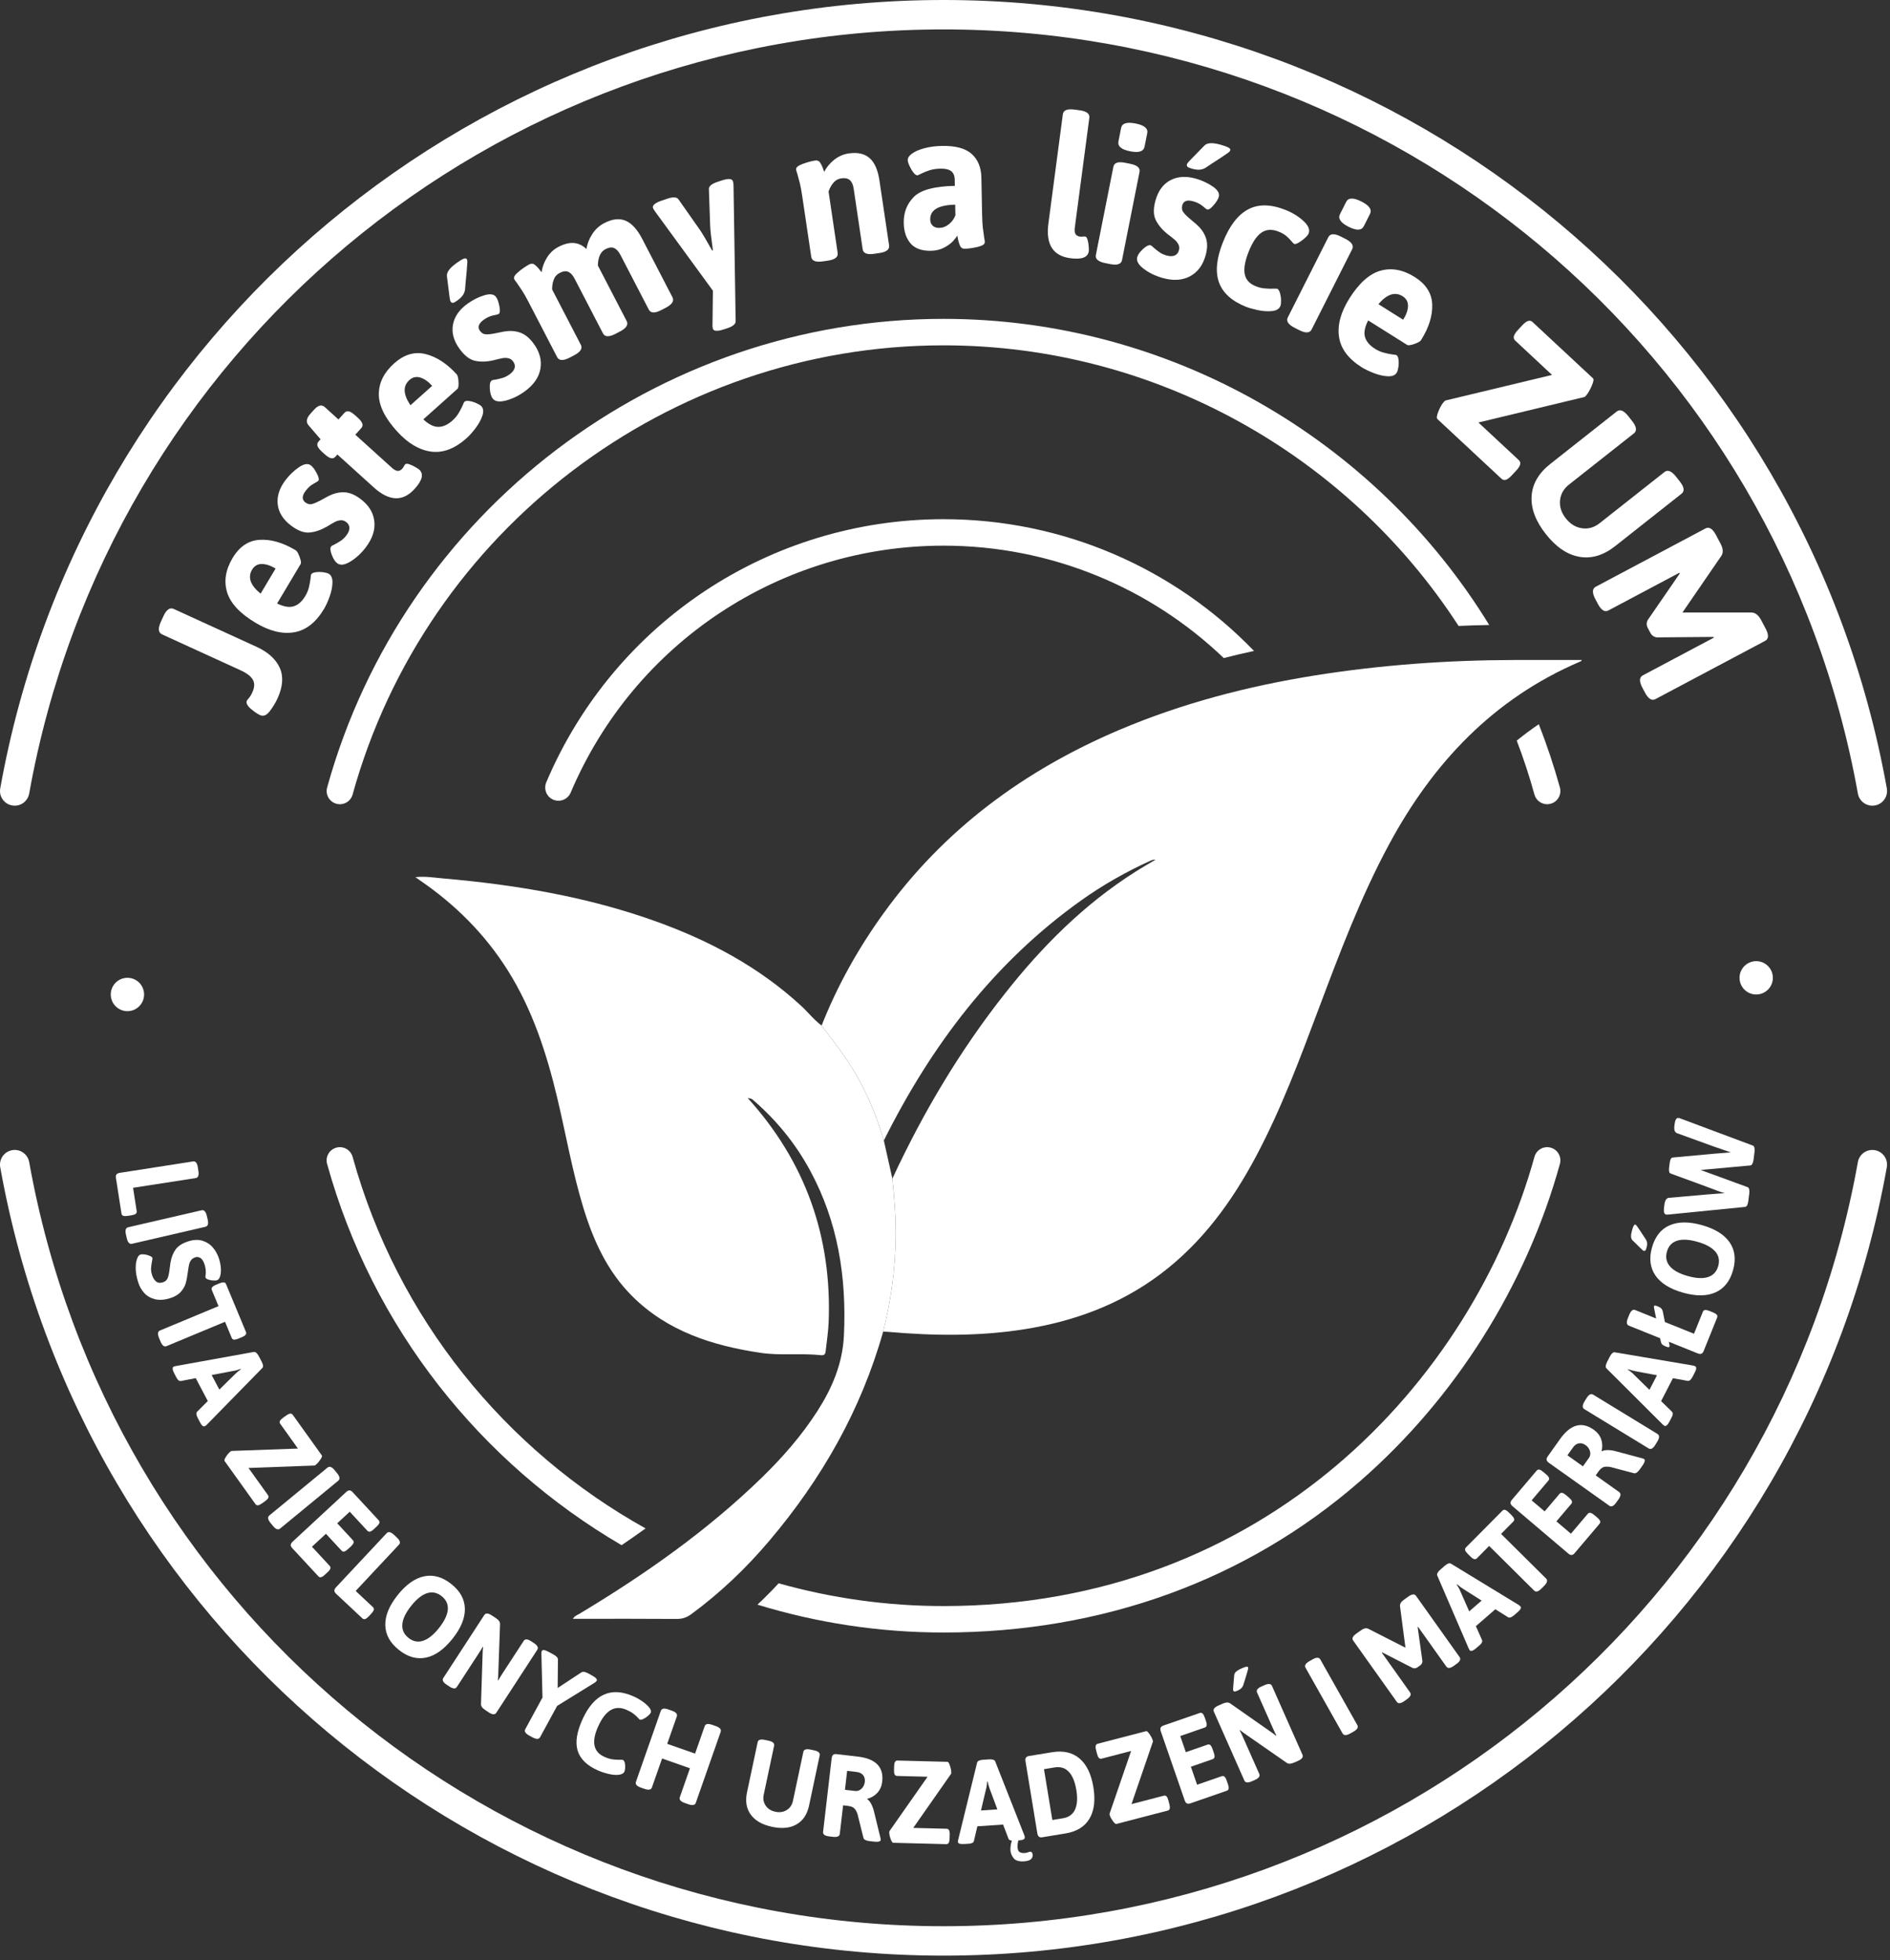 <svg xmlns="http://www.w3.org/2000/svg" xmlns:xlink="http://www.w3.org/1999/xlink" width="298px" height="309px" viewBox="0 0 298 309"><rect x="0" y="0" width="298" height="309" fill="#333333" stroke="none"/><title>Group 64</title><g id="Page-1" stroke="none" stroke-width="1" fill="none" fill-rule="evenodd"><g id="Group-64" fill="#FFFFFF"><path d="M249.383,104.039 C249.41,104.199 249.235,104.252 249.076,104.316 C235.484,110.149 225.964,120.228 219.045,133.052 C214.549,141.376 211.241,150.194 207.922,159.011 C204.953,166.91 202.014,174.828 198.038,182.29 C194.236,189.441 189.543,195.885 183.007,200.814 C176.612,205.637 169.333,208.299 161.487,209.541 C154.352,210.672 147.182,210.577 140.016,209.947 C139.765,209.92 139.507,209.928 139.245,209.92 C140.479,205.063 141.155,200.138 141.22,195.122 C141.269,191.989 141.019,188.894 140.703,185.795 C145.522,175.42 151.329,165.638 158.419,156.657 C164.297,149.191 170.946,142.534 179.012,137.427 C180.06,136.758 181.135,136.147 182.202,135.516 C181.876,135.49 181.61,135.581 181.348,135.703 C177.527,137.434 173.893,139.504 170.472,141.934 C156.695,151.751 146.84,164.795 139.355,179.787 C138.015,175.2 136.105,170.859 133.416,166.899 C132.189,165.11 130.838,163.405 129.546,161.662 C132.034,155.366 135.315,149.506 139.276,144.019 C148.841,130.732 161.517,121.424 176.472,115.063 C186.372,110.863 196.701,108.175 207.3,106.477 C217.758,104.81 228.281,104.058 238.86,104.039 C242.354,104.032 245.859,104.039 249.383,104.039" id="Fill-1"></path><path d="M141.221,195.123 C141.157,200.139 140.481,205.061 139.247,209.921 C135.768,222.252 129.575,233.109 121.334,242.842 C117.673,247.175 113.591,251.067 109.023,254.432 C108.309,254.963 107.602,255.21 106.714,255.203 C101.606,255.164 96.506,255.183 91.395,255.183 L90.332,255.183 C90.609,254.713 91.007,254.599 91.323,254.413 C101.659,248.211 111.487,241.315 120.157,232.885 C123.43,229.695 126.423,226.266 128.899,222.407 C131.226,218.773 132.859,214.919 133.064,210.502 C133.497,201.343 132.126,192.582 127.683,184.433 C125.413,180.259 122.466,176.637 118.877,173.519 C118.478,173.177 118.471,173.177 117.894,173.094 C126.981,183.126 131.188,194.937 130.653,208.463 C130.588,209.921 130.372,211.368 130.205,212.811 C130.159,213.229 130.152,213.704 129.464,213.628 C126.267,213.286 123.039,213.73 119.861,213.248 C112.323,212.109 105.24,209.876 99.658,204.301 C95.762,200.409 93.567,195.567 91.98,190.395 C90.237,184.672 89.226,178.786 87.844,172.991 C86.166,165.981 83.959,159.195 80.105,153.039 C76.486,147.263 71.769,142.569 66.161,138.742 C65.982,138.624 65.826,138.502 65.5,138.271 C67.087,138.104 68.477,138.354 69.859,138.472 C81.282,139.467 92.526,141.339 103.364,145.224 C111.84,148.266 119.663,152.42 126.339,158.576 C127.437,159.586 128.344,160.782 129.548,161.663 C130.839,163.406 132.191,165.111 133.414,166.9 C136.102,170.861 138.013,175.197 139.357,179.788 C139.813,181.79 140.257,183.791 140.701,185.796 C141.016,188.891 141.267,191.99 141.221,195.123" id="Fill-2"></path><path d="M148.768,308.278 C75.492,308.278 12.94,256.009 0.036,183.998 C-0.188,182.741 0.651,181.533 1.908,181.309 C3.169,181.082 4.373,181.921 4.601,183.182 C17.106,252.983 77.74,303.641 148.768,303.641 C219.799,303.641 280.43,252.983 292.935,183.182 C293.163,181.921 294.366,181.085 295.627,181.309 C296.888,181.533 297.723,182.741 297.499,183.998 C284.596,256.009 222.047,308.278 148.768,308.278" id="Fill-3"></path><path d="M101.79,240.934 C100.567,241.815 99.306,242.696 98.007,243.577 C75.83,230.624 58.753,209.373 51.576,183.478 C51.268,182.365 51.917,181.215 53.03,180.911 C54.143,180.603 55.293,181.253 55.597,182.365 C62.653,207.843 79.704,228.63 101.79,240.934" id="Fill-4"></path><path d="M245.953,183.478 C240.647,202.651 229.46,220.408 214.449,233.479 C196.536,249.094 173.82,257.342 148.768,257.342 C138.636,257.342 128.77,255.816 119.425,252.949 C119.907,252.504 120.389,252.041 120.86,251.566 C121.509,250.921 122.151,250.26 122.77,249.584 C131.098,251.931 139.832,253.173 148.768,253.173 C199.578,253.173 232.175,217.606 241.939,182.365 C242.242,181.252 243.393,180.603 244.498,180.911 C245.611,181.214 246.26,182.365 245.953,183.478" id="Fill-5"></path><path d="M295.214,127.006 C294.113,127.006 293.137,126.22 292.936,125.096 C280.427,55.295 219.797,4.637 148.769,4.637 C77.737,4.637 17.107,55.295 4.602,125.096 C4.374,126.357 3.17,127.196 1.909,126.968 C0.649,126.744 -0.191,125.541 0.037,124.28 C12.941,52.268 75.489,0 148.769,0 C222.045,0 284.597,52.268 297.501,124.28 C297.725,125.541 296.885,126.744 295.628,126.968 C295.488,126.995 295.351,127.006 295.214,127.006" id="Fill-6"></path><path d="M279.531,154.14 C279.531,155.59 278.354,156.767 276.903,156.767 C275.453,156.767 274.276,155.59 274.276,154.14 C274.276,152.689 275.453,151.512 276.903,151.512 C278.354,151.512 279.531,152.689 279.531,154.14" id="Fill-7"></path><path d="M22.719,156.765 C22.719,158.215 21.542,159.396 20.091,159.396 C18.641,159.396 17.464,158.215 17.464,156.765 C17.464,155.314 18.641,154.137 20.091,154.137 C21.542,154.137 22.719,155.314 22.719,156.765" id="Fill-8"></path><path d="M197.722,102.611 C196.108,102.965 194.513,103.333 192.949,103.732 C181.294,92.571 165.595,86.016 148.769,86.016 C123.079,86.016 100.002,101.305 89.976,124.956 C89.525,126.011 88.298,126.513 87.235,126.061 C86.175,125.613 85.685,124.39 86.13,123.323 C96.819,98.123 121.401,81.843 148.769,81.843 C167.619,81.843 185.141,89.567 197.722,102.611" id="Fill-9"></path><path d="M234.808,98.523 C233.187,98.55 231.58,98.595 229.978,98.671 C212.502,71.702 182.118,54.438 148.769,54.438 C105.463,54.438 67.15,83.55 55.598,125.242 C55.294,126.355 54.144,127.004 53.031,126.7 C51.926,126.393 51.269,125.242 51.584,124.129 C63.626,80.637 103.587,50.265 148.769,50.265 C184.416,50.265 216.823,69.18 234.808,98.523" id="Fill-10"></path><path d="M244.497,126.699 C244.311,126.744 244.125,126.775 243.943,126.775 C243.031,126.775 242.188,126.171 241.937,125.244 C241.14,122.351 240.206,119.514 239.146,116.749 C240.278,115.834 241.436,114.968 242.625,114.163 C243.893,117.399 245.006,120.729 245.951,124.132 C246.259,125.244 245.61,126.395 244.497,126.699" id="Fill-11"></path><path d="M18.372,185.126 C18.47,185.001 18.649,184.917 18.907,184.879 L30.447,183.083 C30.839,183.022 31.089,183.333 31.192,184.013 L31.283,184.594 C31.389,185.274 31.249,185.646 30.858,185.707 L20.98,187.241 L21.554,190.925 C21.58,191.107 21.527,191.247 21.394,191.35 C21.258,191.452 21.034,191.528 20.715,191.578 L20.149,191.665 C19.83,191.714 19.59,191.711 19.431,191.654 C19.275,191.597 19.18,191.479 19.154,191.297 L18.277,185.673 C18.242,185.433 18.273,185.251 18.372,185.126" id="Fill-12"></path><path d="M20.218,193.458 L31.781,190.784 C32.176,190.689 32.453,190.982 32.609,191.654 L32.746,192.243 C32.901,192.915 32.78,193.295 32.381,193.389 L20.822,196.063 C20.423,196.154 20.146,195.865 19.99,195.193 L19.857,194.605 C19.701,193.933 19.819,193.549 20.218,193.458" id="Fill-13"></path><path d="M21.398,199.999 C21.383,199.365 21.455,198.845 21.614,198.434 C21.739,198.058 21.918,197.834 22.142,197.766 C22.32,197.709 22.552,197.705 22.837,197.747 C23.122,197.793 23.384,197.869 23.623,197.975 C23.862,198.081 23.999,198.188 24.033,198.298 C24.056,198.362 24.033,198.541 23.965,198.826 C23.885,199.236 23.836,199.6 23.817,199.919 C23.802,200.234 23.851,200.588 23.969,200.971 C24.102,201.4 24.307,201.738 24.584,201.985 C24.857,202.228 25.229,202.281 25.689,202.137 C26.065,202.019 26.319,201.788 26.452,201.442 C26.585,201.093 26.688,200.565 26.767,199.855 L26.889,198.985 C27.026,198.184 27.299,197.504 27.702,196.946 C28.104,196.388 28.791,195.958 29.76,195.658 C30.561,195.412 31.286,195.389 31.939,195.59 C32.589,195.791 33.136,196.148 33.572,196.665 C34.009,197.177 34.332,197.777 34.545,198.457 C34.719,199.019 34.814,199.543 34.829,200.037 C34.848,200.534 34.795,200.945 34.677,201.267 C34.564,201.567 34.412,201.75 34.222,201.807 C34.055,201.86 33.834,201.871 33.557,201.852 C33.276,201.829 33.026,201.772 32.798,201.689 C32.57,201.602 32.437,201.499 32.399,201.377 C32.384,201.324 32.384,201.222 32.407,201.077 C32.426,200.933 32.441,200.812 32.448,200.713 C32.467,200.272 32.41,199.839 32.277,199.41 C32.103,198.841 31.879,198.472 31.605,198.309 C31.336,198.146 31.07,198.104 30.812,198.188 C30.504,198.283 30.276,198.438 30.12,198.655 C29.969,198.867 29.862,199.107 29.809,199.365 C29.752,199.623 29.688,199.995 29.623,200.485 C29.532,201.199 29.422,201.795 29.289,202.27 C29.16,202.741 28.898,203.2 28.51,203.637 C28.123,204.077 27.557,204.412 26.813,204.643 C25.905,204.924 25.104,204.974 24.417,204.795 C23.726,204.621 23.167,204.29 22.731,203.812 C22.298,203.329 21.983,202.767 21.781,202.118 C21.542,201.339 21.413,200.633 21.398,199.999" id="Fill-14"></path><path d="M25.229,209.733 L34.453,205.893 L33.401,203.361 C33.332,203.19 33.348,203.042 33.454,202.909 C33.56,202.779 33.762,202.65 34.058,202.529 L34.589,202.305 C34.886,202.183 35.117,202.13 35.288,202.149 C35.455,202.164 35.573,202.259 35.645,202.43 L38.778,209.961 C38.846,210.131 38.831,210.279 38.725,210.412 C38.618,210.542 38.417,210.671 38.121,210.792 L37.589,211.016 C37.293,211.138 37.062,211.191 36.891,211.176 C36.724,211.157 36.606,211.062 36.534,210.895 L35.482,208.362 L26.254,212.201 C25.889,212.353 25.574,212.11 25.308,211.472 L25.077,210.917 C24.815,210.279 24.864,209.885 25.229,209.733" id="Fill-15"></path><path d="M27.373,215.437 C27.415,215.414 27.525,215.38 27.7,215.342 L40.015,213.117 C40.288,213.079 40.554,213.307 40.82,213.808 L41.238,214.602 C41.507,215.111 41.545,215.464 41.352,215.657 L32.587,224.608 C32.492,224.695 32.401,224.764 32.314,224.809 C32.075,224.938 31.82,224.749 31.551,224.236 L31.197,223.564 C30.932,223.066 30.897,222.717 31.091,222.527 L32.766,220.856 L30.863,217.245 L28.543,217.693 C28.273,217.742 28.038,217.571 27.829,217.173 L27.506,216.561 C27.176,215.938 27.134,215.566 27.373,215.437 L27.373,215.437 Z M34.585,219.049 L37.042,216.63 C37.224,216.444 37.532,216.182 37.972,215.844 L37.938,215.783 C37.87,215.809 37.71,215.863 37.467,215.946 C37.224,216.03 36.992,216.083 36.768,216.109 L33.373,216.755 L34.585,219.049 Z" id="Fill-16"></path><path d="M35.658,229.589 C35.905,229.221 36.136,228.959 36.36,228.799 C36.421,228.758 36.474,228.731 36.531,228.72 L46.978,228.344 L44.187,224.444 C44.081,224.296 44.065,224.144 44.138,223.992 C44.21,223.84 44.377,223.673 44.639,223.483 L45.106,223.149 C45.368,222.963 45.581,222.856 45.752,222.837 C45.919,222.815 46.055,222.879 46.162,223.031 L50.753,229.437 C50.825,229.54 50.73,229.779 50.464,230.151 C50.202,230.523 49.959,230.789 49.735,230.949 C49.678,230.991 49.633,231.017 49.606,231.021 L39.182,231.404 L42.246,235.68 C42.353,235.828 42.368,235.98 42.296,236.132 C42.224,236.284 42.053,236.451 41.795,236.641 L41.327,236.975 C41.065,237.161 40.849,237.268 40.682,237.287 C40.515,237.309 40.378,237.245 40.272,237.093 L35.411,230.307 C35.328,230.197 35.411,229.958 35.658,229.589" id="Fill-17"></path><path d="M42.471,238.888 L51.635,231.35 C51.95,231.088 52.329,231.224 52.766,231.76 L53.15,232.227 C53.586,232.759 53.651,233.154 53.336,233.412 L44.169,240.954 C43.854,241.212 43.478,241.075 43.041,240.543 L42.657,240.076 C42.217,239.545 42.156,239.146 42.471,238.888" id="Fill-18"></path><path d="M45.84,243.525 C45.851,243.366 45.954,243.199 46.143,243.02 L54.574,235.205 C54.764,235.026 54.938,234.939 55.102,234.939 C55.261,234.939 55.424,235.03 55.588,235.205 L59.704,239.644 C59.826,239.781 59.864,239.929 59.811,240.088 C59.754,240.248 59.609,240.438 59.374,240.654 L58.952,241.045 C58.717,241.266 58.519,241.395 58.356,241.437 C58.189,241.478 58.045,241.433 57.919,241.296 L55.143,238.3 L53.173,240.126 L55.633,242.785 C55.759,242.918 55.793,243.066 55.74,243.225 C55.686,243.385 55.542,243.575 55.307,243.795 L54.881,244.182 C54.646,244.402 54.448,244.532 54.285,244.573 C54.122,244.615 53.978,244.569 53.852,244.437 L51.388,241.778 L49.185,243.821 L51.976,246.833 C52.102,246.966 52.136,247.114 52.083,247.273 C52.029,247.433 51.885,247.623 51.65,247.839 L51.228,248.23 C50.993,248.451 50.792,248.58 50.628,248.621 C50.465,248.663 50.321,248.618 50.195,248.481 L46.067,244.03 C45.904,243.852 45.828,243.685 45.84,243.525" id="Fill-19"></path><path d="M52.719,250.733 C52.719,250.574 52.81,250.399 52.985,250.209 L60.971,241.68 C61.24,241.391 61.628,241.483 62.133,241.953 L62.558,242.356 C63.063,242.827 63.181,243.207 62.907,243.495 L56.079,250.79 L58.798,253.338 C58.931,253.464 58.977,253.608 58.935,253.771 C58.893,253.934 58.761,254.136 58.54,254.367 L58.149,254.789 C57.929,255.024 57.739,255.165 57.579,255.222 C57.42,255.271 57.272,255.237 57.135,255.112 L52.981,251.223 C52.806,251.056 52.719,250.893 52.719,250.733" id="Fill-20"></path><path d="M60.75,256.19 C60.716,254.702 61.362,253.122 62.695,251.447 C64.028,249.772 65.421,248.785 66.879,248.485 C68.342,248.185 69.766,248.588 71.159,249.7 C72.557,250.809 73.267,252.108 73.297,253.593 C73.328,255.077 72.678,256.657 71.345,258.328 C70.012,260.003 68.623,260.994 67.168,261.298 C65.714,261.602 64.29,261.199 62.896,260.09 C61.498,258.977 60.785,257.679 60.75,256.19 M66.709,258.643 C67.525,258.377 68.361,257.709 69.215,256.634 C70.069,255.56 70.533,254.599 70.605,253.748 C70.681,252.898 70.358,252.188 69.636,251.614 C68.919,251.041 68.148,250.885 67.335,251.143 C66.519,251.405 65.683,252.07 64.829,253.145 C63.974,254.215 63.511,255.184 63.435,256.042 C63.363,256.9 63.686,257.614 64.407,258.188 C65.125,258.761 65.892,258.913 66.709,258.643" id="Fill-21"></path><path d="M69.895,264.516 L76.362,254.582 C76.578,254.252 76.973,254.275 77.547,254.651 L78.166,255.057 C78.397,255.209 78.568,255.365 78.686,255.52 C78.8,255.68 78.853,255.873 78.842,256.101 L78.572,263.609 C78.568,264.034 78.542,264.456 78.492,264.866 L78.561,264.889 C78.693,264.638 78.914,264.277 79.217,263.814 L82.574,258.661 C82.787,258.33 83.182,258.353 83.759,258.729 L84.177,259.003 C84.75,259.378 84.929,259.735 84.716,260.066 L78.249,270 C78.033,270.33 77.638,270.308 77.061,269.932 L76.517,269.571 C76.286,269.419 76.111,269.267 75.997,269.108 C75.879,268.952 75.826,268.758 75.842,268.53 L76.088,260.894 C76.092,260.468 76.119,260.051 76.168,259.641 L76.1,259.618 C75.967,259.868 75.747,260.225 75.443,260.692 L72.036,265.922 C71.82,266.256 71.425,266.229 70.852,265.853 L70.434,265.58 C69.861,265.2 69.678,264.847 69.895,264.516" id="Fill-22"></path><path d="M82.824,272.576 L85.535,267.594 L85.364,260.724 C85.364,260.485 85.387,260.321 85.437,260.234 C85.554,260.018 85.938,260.082 86.583,260.435 L87.233,260.788 C87.73,261.058 87.977,261.328 87.973,261.594 L87.928,266.086 L91.687,263.614 C91.911,263.469 92.268,263.53 92.766,263.8 L93.309,264.096 C93.947,264.442 94.205,264.723 94.087,264.939 C94.026,265.049 93.909,265.159 93.73,265.273 L87.844,268.911 L85.156,273.844 C84.969,274.194 84.571,274.201 83.963,273.871 L83.451,273.594 C82.843,273.263 82.634,272.925 82.824,272.576" id="Fill-23"></path><path d="M91.076,275.955 C90.677,274.63 90.947,272.955 91.889,270.931 C93.696,267.039 96.355,265.858 99.852,267.392 C100.376,267.62 100.885,267.912 101.379,268.265 C101.869,268.618 102.222,268.953 102.442,269.272 C102.636,269.556 102.693,269.792 102.605,269.978 C102.533,270.13 102.385,270.305 102.153,270.498 C101.926,270.696 101.683,270.851 101.432,270.973 C101.181,271.094 100.991,271.125 100.866,271.072 C100.836,271.056 100.733,270.954 100.558,270.756 C100.384,270.563 100.156,270.358 99.879,270.145 C99.602,269.932 99.241,269.727 98.8,269.534 C97.877,269.131 97.05,269.139 96.321,269.556 C95.591,269.974 94.938,270.798 94.365,272.036 C93.207,274.527 93.522,276.168 95.314,276.95 C95.785,277.159 96.218,277.288 96.609,277.341 C97,277.394 97.395,277.417 97.79,277.406 C97.999,277.391 98.136,277.398 98.196,277.425 C98.356,277.493 98.462,277.653 98.515,277.899 C98.572,278.146 98.588,278.408 98.569,278.682 C98.55,278.955 98.512,279.149 98.462,279.259 C98.329,279.544 98.029,279.715 97.562,279.772 C97.118,279.829 96.59,279.783 95.975,279.639 C95.364,279.494 94.809,279.316 94.315,279.099 C92.557,278.329 91.475,277.281 91.076,275.955" id="Fill-24"></path><path d="M100.267,280.885 L104.193,269.687 C104.323,269.315 104.714,269.239 105.367,269.466 L105.936,269.668 C106.586,269.896 106.848,270.196 106.715,270.572 L105.2,274.893 L109.593,276.431 L111.109,272.109 C111.242,271.737 111.633,271.665 112.282,271.893 L112.852,272.091 C113.505,272.322 113.763,272.622 113.634,272.994 L109.707,284.193 C109.578,284.569 109.187,284.641 108.534,284.413 L107.964,284.212 C107.315,283.984 107.053,283.684 107.186,283.308 L108.785,278.744 L104.391,277.202 L102.788,281.77 C102.659,282.142 102.268,282.215 101.615,281.987 L101.045,281.789 C100.396,281.558 100.138,281.258 100.267,280.885" id="Fill-25"></path><path d="M118.377,286.055 C117.686,285.106 117.485,283.936 117.781,282.546 L119.459,274.636 C119.539,274.249 119.919,274.127 120.595,274.272 L121.168,274.393 C121.84,274.534 122.136,274.8 122.057,275.187 L120.416,282.915 C120.283,283.557 120.382,284.126 120.724,284.627 C121.066,285.129 121.571,285.452 122.247,285.596 C122.923,285.74 123.519,285.653 124.039,285.33 C124.559,285.011 124.886,284.533 125.023,283.891 L126.663,276.163 C126.743,275.776 127.123,275.654 127.798,275.798 L128.353,275.916 C129.029,276.06 129.325,276.322 129.245,276.71 L127.567,284.62 C127.271,286.01 126.614,287.001 125.596,287.586 C124.582,288.174 123.295,288.303 121.742,287.973 C120.192,287.643 119.068,287.005 118.377,286.055" id="Fill-26"></path><path d="M129.777,288.771 L131.129,277.166 C131.159,276.912 131.235,276.729 131.357,276.627 C131.478,276.521 131.661,276.483 131.9,276.513 L135.238,276.9 C138.082,277.235 139.369,278.552 139.1,280.861 C139.02,281.548 138.769,282.126 138.352,282.593 C137.93,283.06 137.398,283.383 136.753,283.557 L136.745,283.629 C136.954,283.74 137.152,283.971 137.342,284.324 C137.531,284.678 137.679,285.057 137.782,285.467 L138.815,289.694 C138.853,289.861 138.868,289.983 138.861,290.055 C138.849,290.165 138.75,290.245 138.572,290.294 C138.393,290.34 138.131,290.343 137.79,290.305 L137.087,290.222 C136.529,290.157 136.214,289.99 136.142,289.721 L135.207,285.969 C135.059,285.543 134.885,285.232 134.679,285.042 C134.478,284.848 134.117,284.723 133.605,284.662 L132.936,284.586 L132.412,289.079 C132.367,289.474 132.002,289.629 131.319,289.55 L130.734,289.481 C130.05,289.402 129.731,289.166 129.777,288.771 L129.777,288.771 Z M134.85,282.323 C135.204,282.365 135.53,282.247 135.83,281.974 C136.126,281.697 136.301,281.336 136.354,280.895 C136.404,280.466 136.316,280.109 136.088,279.828 C135.861,279.547 135.523,279.38 135.078,279.327 L133.571,279.152 L133.225,282.137 L134.85,282.323 Z" id="Fill-27"></path><path d="M140.419,289.86 C140.275,289.443 140.206,289.097 140.214,288.824 C140.214,288.752 140.225,288.691 140.252,288.641 L146.252,280.078 L141.456,279.953 C141.273,279.949 141.144,279.873 141.065,279.721 C140.989,279.569 140.954,279.334 140.962,279.015 L140.977,278.438 C140.985,278.119 141.034,277.883 141.118,277.739 C141.201,277.591 141.334,277.522 141.52,277.526 L149.4,277.727 C149.525,277.731 149.658,277.952 149.795,278.388 C149.935,278.821 150,279.178 149.992,279.448 C149.992,279.524 149.985,279.573 149.973,279.596 L143.992,288.144 L149.248,288.277 C149.434,288.281 149.563,288.36 149.639,288.512 C149.715,288.66 149.753,288.896 149.742,289.219 L149.727,289.792 C149.719,290.115 149.673,290.346 149.59,290.495 C149.506,290.639 149.37,290.711 149.187,290.707 L140.844,290.491 C140.704,290.487 140.563,290.278 140.419,289.86" id="Fill-28"></path><path d="M162.823,292.393 C162.838,292.59 162.788,292.769 162.686,292.921 C162.496,293.206 162.093,293.373 161.474,293.414 C160.669,293.468 160.119,293.301 159.815,292.913 C159.511,292.522 159.344,292.108 159.317,291.664 C159.302,291.478 159.317,291.242 159.355,290.954 C159.393,290.665 159.454,290.395 159.542,290.141 C159.242,290.126 159.059,290.019 159.002,289.826 L158.159,287.616 L154.1,287.889 L153.564,290.194 C153.5,290.456 153.245,290.604 152.797,290.635 L152.11,290.68 C151.411,290.73 151.05,290.616 151.035,290.346 C151.031,290.297 151.047,290.183 151.081,290.008 L154.062,277.856 C154.134,277.59 154.453,277.438 155.015,277.401 L155.911,277.34 C156.485,277.302 156.819,277.408 156.917,277.663 L161.509,289.306 C161.55,289.423 161.573,289.533 161.581,289.632 C161.6,289.906 161.323,290.061 160.749,290.099 L160.559,290.111 C160.552,290.175 160.525,290.304 160.483,290.506 C160.438,290.707 160.426,290.95 160.445,291.235 C160.472,291.63 160.593,291.876 160.806,291.979 C161.023,292.085 161.277,292.127 161.577,292.104 C161.725,292.097 161.888,292.059 162.071,291.998 C162.204,291.937 162.317,291.907 162.409,291.899 C162.663,291.884 162.8,292.047 162.823,292.393 L162.823,292.393 Z M157.255,285.223 L156.052,281.995 C155.957,281.756 155.843,281.365 155.714,280.83 L155.645,280.833 C155.638,280.909 155.623,281.076 155.6,281.331 C155.577,281.585 155.531,281.821 155.467,282.037 L154.673,285.398 L157.255,285.223 Z" id="Fill-29"></path><path d="M163.813,289.53 C163.688,289.431 163.6,289.253 163.558,288.998 L161.694,277.655 C161.652,277.397 161.675,277.203 161.762,277.071 C161.853,276.938 162.017,276.85 162.256,276.808 L165.898,276.212 C167.656,275.924 169.095,276.254 170.212,277.203 C171.328,278.153 172.057,279.66 172.395,281.719 C172.733,283.781 172.528,285.44 171.772,286.697 C171.017,287.958 169.76,288.729 168.002,289.017 L164.36,289.617 C164.121,289.655 163.938,289.629 163.813,289.53 L163.813,289.53 Z M167.61,286.621 C168.518,286.473 169.148,286.017 169.498,285.258 C169.851,284.498 169.923,283.465 169.707,282.163 C169.49,280.857 169.095,279.9 168.518,279.296 C167.941,278.688 167.196,278.46 166.289,278.608 L164.607,278.886 L165.924,286.898 L167.61,286.621 Z" id="Fill-30"></path><path d="M175.447,287.03 C175.192,286.669 175.029,286.358 174.961,286.092 C174.942,286.02 174.938,285.959 174.949,285.906 L178.344,276.017 L173.704,277.225 C173.525,277.271 173.381,277.233 173.263,277.111 C173.149,276.986 173.051,276.769 172.971,276.458 L172.827,275.904 C172.743,275.592 172.724,275.357 172.766,275.19 C172.804,275.026 172.914,274.924 173.092,274.874 L180.722,272.892 C180.843,272.858 181.029,273.033 181.284,273.412 C181.538,273.796 181.697,274.119 181.766,274.381 C181.785,274.453 181.792,274.502 181.789,274.529 L178.405,284.391 L183.494,283.069 C183.672,283.02 183.82,283.058 183.934,283.183 C184.052,283.305 184.147,283.525 184.23,283.836 L184.375,284.391 C184.454,284.702 184.473,284.938 184.435,285.101 C184.394,285.268 184.284,285.371 184.109,285.416 L176.028,287.52 C175.895,287.554 175.701,287.391 175.447,287.03" id="Fill-31"></path><path d="M187.132,284.281 C186.992,284.205 186.878,284.046 186.794,283.799 L183.031,272.938 C182.948,272.691 182.936,272.494 183.001,272.349 C183.065,272.201 183.213,272.087 183.441,272.008 L189.16,270.029 C189.335,269.968 189.483,269.995 189.608,270.109 C189.734,270.223 189.848,270.432 189.954,270.736 L190.14,271.279 C190.246,271.582 190.284,271.818 190.258,271.985 C190.231,272.152 190.129,272.266 189.954,272.323 L186.092,273.663 L186.973,276.204 L190.394,275.019 C190.569,274.958 190.717,274.985 190.843,275.099 C190.968,275.213 191.082,275.422 191.188,275.725 L191.374,276.268 C191.481,276.572 191.518,276.808 191.492,276.975 C191.465,277.138 191.363,277.252 191.188,277.313 L187.767,278.498 L188.75,281.338 L192.631,279.994 C192.802,279.933 192.95,279.96 193.075,280.074 C193.201,280.187 193.318,280.396 193.421,280.7 L193.611,281.243 C193.713,281.547 193.755,281.782 193.725,281.949 C193.698,282.117 193.599,282.231 193.425,282.287 L187.687,284.277 C187.459,284.353 187.273,284.357 187.132,284.281" id="Fill-32"></path><path d="M196.2,280.672 L191.393,269.822 C191.233,269.458 191.469,269.139 192.099,268.858 L192.779,268.558 C193.029,268.448 193.254,268.387 193.451,268.372 C193.645,268.36 193.838,268.421 194.021,268.554 L200.176,272.868 C200.533,273.103 200.867,273.35 201.186,273.616 L201.243,273.57 C201.107,273.32 200.924,272.94 200.7,272.431 L198.205,266.803 C198.046,266.443 198.281,266.12 198.912,265.843 L199.371,265.641 C200.002,265.36 200.397,265.402 200.556,265.763 L205.364,276.612 C205.523,276.977 205.288,277.296 204.657,277.577 L204.057,277.843 C203.807,277.953 203.579,278.013 203.385,278.025 C203.188,278.04 202.998,277.979 202.816,277.843 L196.542,273.483 C196.189,273.248 195.851,272.997 195.532,272.735 L195.479,272.777 C195.612,273.027 195.794,273.407 196.018,273.916 L198.551,279.631 C198.711,279.992 198.475,280.315 197.845,280.592 L197.385,280.793 C196.755,281.074 196.36,281.032 196.2,280.672 M194.64,266.648 C194.556,266.64 194.492,266.591 194.45,266.499 C194.427,266.443 194.419,266.332 194.427,266.165 C194.435,265.998 194.45,265.789 194.476,265.535 C194.556,264.608 194.598,264.118 194.598,264.062 C194.621,263.686 195,263.336 195.737,263.01 C196.06,262.865 196.307,262.778 196.474,262.744 C196.641,262.71 196.747,262.74 196.785,262.827 C196.816,262.896 196.819,262.987 196.793,263.101 C196.766,263.211 196.69,263.481 196.565,263.902 C196.299,264.749 196.124,265.311 196.048,265.588 C195.999,265.759 195.904,265.926 195.764,266.082 C195.627,266.237 195.388,266.389 195.054,266.537 C194.864,266.621 194.727,266.659 194.64,266.648" id="Fill-33"></path><path d="M211.68,273.242 L205.851,262.906 C205.65,262.549 205.851,262.203 206.451,261.865 L206.975,261.569 C207.575,261.231 207.978,261.238 208.179,261.592 L214.008,271.928 C214.209,272.285 214.008,272.631 213.408,272.969 L212.884,273.265 C212.28,273.607 211.882,273.599 211.68,273.242" id="Fill-34"></path><path d="M222.743,262.934 L218.649,260.838 C218.368,260.705 218.125,260.584 217.92,260.47 L217.875,260.527 L218.403,261.267 L222.325,266.781 C222.553,267.104 222.39,267.465 221.828,267.864 L221.418,268.156 C220.856,268.555 220.461,268.593 220.233,268.27 L213.352,258.602 C213.124,258.279 213.287,257.918 213.849,257.519 L214.598,256.988 C215.046,256.669 215.437,256.593 215.771,256.767 L221.285,259.577 L221.608,259.733 L221.555,259.388 L220.746,253.224 C220.693,252.856 220.89,252.507 221.342,252.188 L222.071,251.667 C222.633,251.269 223.028,251.231 223.26,251.553 L230.141,261.222 C230.368,261.545 230.201,261.905 229.639,262.304 L229.233,262.596 C228.671,262.995 228.276,263.033 228.044,262.71 L224.122,257.196 L223.594,256.456 L223.529,256.483 C223.563,256.714 223.601,256.984 223.636,257.291 L224.274,261.845 C224.277,262.129 224.16,262.357 223.917,262.532 L223.51,262.821 C223.263,262.995 223.009,263.033 222.743,262.934" id="Fill-35"></path><path d="M231.739,260.153 C231.704,260.115 231.651,260.016 231.572,259.857 L226.616,248.366 C226.517,248.111 226.677,247.796 227.102,247.428 L227.782,246.839 C228.215,246.463 228.545,246.346 228.777,246.49 L239.463,253.003 C239.569,253.071 239.656,253.143 239.721,253.219 C239.899,253.424 239.77,253.716 239.337,254.092 L238.764,254.59 C238.339,254.962 238.008,255.072 237.78,254.932 L235.775,253.675 L232.703,256.344 L233.664,258.505 C233.774,258.752 233.66,259.025 233.322,259.318 L232.802,259.77 C232.27,260.233 231.917,260.358 231.739,260.153 L231.739,260.153 Z M233.611,252.311 L230.702,250.466 C230.478,250.333 230.155,250.09 229.73,249.741 L229.677,249.786 C229.718,249.851 229.806,249.991 229.942,250.208 C230.075,250.424 230.182,250.641 230.258,250.849 L231.655,254.009 L233.611,252.311 Z" id="Fill-36"></path><path d="M241.892,250.733 L234.794,243.696 L232.865,245.645 C232.732,245.774 232.588,245.815 232.425,245.77 C232.265,245.721 232.068,245.584 231.84,245.356 L231.434,244.953 C231.206,244.726 231.065,244.532 231.016,244.372 C230.967,244.209 231.008,244.065 231.137,243.932 L236.883,238.141 C237.012,238.008 237.156,237.966 237.32,238.015 C237.483,238.061 237.677,238.198 237.905,238.426 L238.315,238.828 C238.543,239.056 238.679,239.25 238.729,239.413 C238.778,239.572 238.736,239.721 238.607,239.85 L236.678,241.798 L243.775,248.834 C244.056,249.112 243.954,249.499 243.468,249.989 L243.043,250.418 C242.556,250.908 242.173,251.01 241.892,250.733" id="Fill-37"></path><path d="M247.797,245.123 C247.638,245.13 247.459,245.051 247.262,244.884 L238.494,237.444 C238.296,237.277 238.186,237.114 238.167,236.954 C238.148,236.795 238.216,236.624 238.372,236.438 L242.287,231.824 C242.409,231.684 242.549,231.63 242.716,231.665 C242.88,231.699 243.085,231.82 243.332,232.029 L243.768,232.401 C244.015,232.606 244.167,232.789 244.228,232.948 C244.288,233.104 244.258,233.256 244.14,233.392 L241.497,236.51 L243.548,238.249 L245.891,235.489 C246.009,235.348 246.153,235.295 246.316,235.329 C246.483,235.363 246.688,235.485 246.932,235.694 L247.372,236.066 C247.615,236.275 247.767,236.457 247.832,236.613 C247.892,236.772 247.862,236.92 247.744,237.061 L245.401,239.822 L247.691,241.766 L250.345,238.633 C250.467,238.496 250.607,238.439 250.771,238.477 C250.938,238.511 251.143,238.633 251.39,238.838 L251.826,239.21 C252.073,239.419 252.225,239.601 252.286,239.761 C252.347,239.916 252.316,240.065 252.199,240.205 L248.272,244.834 C248.116,245.02 247.957,245.115 247.797,245.123" id="Fill-38"></path><path d="M253.748,237.36 L244.224,230.597 C244.012,230.445 243.89,230.293 243.86,230.134 C243.826,229.978 243.879,229.8 244.019,229.602 L245.967,226.86 C247.627,224.529 249.4,224.035 251.295,225.379 C251.861,225.782 252.248,226.276 252.457,226.868 C252.662,227.46 252.689,228.083 252.529,228.733 L252.59,228.774 C252.788,228.649 253.088,228.584 253.486,228.584 C253.889,228.588 254.291,228.641 254.702,228.752 L258.905,229.876 C259.069,229.921 259.183,229.967 259.243,230.008 C259.334,230.073 259.357,230.195 259.312,230.377 C259.266,230.555 259.145,230.787 258.947,231.068 L258.537,231.645 C258.21,232.105 257.91,232.298 257.641,232.234 L253.904,231.25 C253.456,231.174 253.103,231.178 252.837,231.265 C252.571,231.353 252.286,231.603 251.986,232.025 L251.599,232.576 L255.286,235.196 C255.609,235.424 255.571,235.819 255.172,236.384 L254.831,236.859 C254.432,237.421 254.071,237.588 253.748,237.36 L253.748,237.36 Z M250.536,229.811 C250.741,229.522 250.798,229.177 250.699,228.782 C250.6,228.391 250.369,228.064 250.004,227.806 C249.651,227.555 249.298,227.46 248.941,227.525 C248.584,227.589 248.276,227.806 248.018,228.171 L247.137,229.408 L249.586,231.148 L250.536,229.811 Z" id="Fill-39"></path><path d="M259.936,228.32 L249.808,222.134 C249.459,221.921 249.467,221.522 249.827,220.93 L250.143,220.417 C250.5,219.829 250.853,219.639 251.202,219.851 L261.33,226.037 C261.679,226.25 261.672,226.653 261.315,227.241 L261,227.754 C260.639,228.343 260.286,228.532 259.936,228.32" id="Fill-40"></path><path d="M262.426,224.761 C262.385,224.738 262.293,224.666 262.161,224.548 L253.301,215.715 C253.111,215.514 253.145,215.165 253.404,214.663 L253.817,213.866 C254.079,213.357 254.345,213.125 254.611,213.171 L266.949,215.259 C267.074,215.286 267.181,215.324 267.268,215.366 C267.511,215.491 267.5,215.81 267.238,216.319 L266.888,216.995 C266.63,217.496 266.368,217.72 266.102,217.675 L263.774,217.253 L261.91,220.868 L263.604,222.516 C263.797,222.706 263.793,223.003 263.588,223.401 L263.269,224.013 C262.95,224.635 262.669,224.886 262.426,224.761 L262.426,224.761 Z M261.261,216.79 L257.873,216.152 C257.619,216.11 257.228,216.008 256.7,215.837 L256.669,215.901 C256.73,215.943 256.863,216.042 257.072,216.194 C257.277,216.346 257.455,216.505 257.607,216.672 L260.072,219.087 L261.261,216.79 Z" id="Fill-41"></path><path d="M268.844,206.506 C269.011,206.487 269.243,206.536 269.543,206.657 L270.074,206.87 C270.374,206.992 270.576,207.117 270.686,207.246 C270.792,207.375 270.811,207.527 270.743,207.698 L268.616,212.976 C268.525,213.201 268.407,213.341 268.255,213.398 C268.107,213.459 267.91,213.436 267.671,213.341 L263.129,211.511 L263.231,211.997 C263.254,212.107 263.25,212.198 263.22,212.274 C263.174,212.392 263.038,212.403 262.806,212.312 L262.464,212.171 C262.278,212.099 262.142,212.004 262.047,211.894 C261.952,211.78 261.887,211.632 261.857,211.446 L261.754,210.956 L256.833,208.974 C256.468,208.826 256.411,208.431 256.669,207.793 L256.89,207.25 C257.148,206.608 257.459,206.361 257.828,206.509 L261.128,207.842 L260.797,206.183 C260.767,206.057 260.767,205.966 260.79,205.902 C260.839,205.784 260.976,205.773 261.207,205.864 L261.549,206.004 C261.895,206.141 262.1,206.388 262.176,206.737 L262.506,208.397 L267.097,210.246 L268.491,206.79 C268.559,206.619 268.677,206.525 268.844,206.506" id="Fill-42"></path><path d="M259.418,197.135 C259.357,197.195 259.277,197.211 259.183,197.184 C259.122,197.169 259.031,197.104 258.909,196.99 C258.788,196.88 258.636,196.732 258.457,196.55 C257.793,195.897 257.439,195.551 257.398,195.517 C257.124,195.259 257.098,194.742 257.318,193.971 C257.413,193.626 257.5,193.379 257.584,193.231 C257.664,193.079 257.751,193.018 257.846,193.045 C257.918,193.064 257.99,193.121 258.058,193.212 C258.131,193.303 258.286,193.535 258.529,193.899 C259.012,194.647 259.338,195.137 259.502,195.376 C259.6,195.524 259.665,195.699 259.699,195.904 C259.729,196.113 259.695,196.39 259.596,196.747 C259.539,196.945 259.479,197.074 259.418,197.135 M270.484,203.727 C269.124,204.335 267.415,204.35 265.357,203.769 C263.299,203.188 261.852,202.28 261.009,201.054 C260.17,199.823 259.991,198.35 260.474,196.637 C260.96,194.921 261.879,193.762 263.238,193.159 C264.594,192.559 266.303,192.547 268.361,193.128 C270.419,193.709 271.87,194.613 272.713,195.836 C273.556,197.059 273.734,198.528 273.248,200.245 C272.766,201.957 271.843,203.119 270.484,203.727 M270.446,197.283 C269.884,196.633 268.942,196.124 267.621,195.748 C266.303,195.376 265.236,195.323 264.423,195.581 C263.61,195.843 263.079,196.417 262.828,197.302 C262.581,198.186 262.733,198.954 263.288,199.607 C263.842,200.26 264.776,200.773 266.098,201.145 C267.419,201.517 268.49,201.574 269.307,201.308 C270.127,201.042 270.662,200.469 270.913,199.584 C271.164,198.699 271.008,197.932 270.446,197.283" id="Fill-43"></path><path d="M275.151,190.252 L262.999,191.463 C262.923,191.474 262.828,191.474 262.718,191.463 C262.399,191.421 262.285,191.045 262.373,190.339 L262.43,189.895 C262.517,189.211 262.756,188.85 263.147,188.82 L269.231,188.285 L270.947,188.155 C271.164,188.148 271.494,188.125 271.946,188.091 C271.574,187.985 271.191,187.859 270.792,187.711 C270.393,187.559 270.127,187.461 269.998,187.411 C269.888,187.373 269.782,187.331 269.675,187.29 C269.569,187.248 269.47,187.21 269.372,187.176 L263.444,185 C263.299,184.947 263.208,184.84 263.174,184.677 C263.14,184.517 263.14,184.293 263.174,184.009 L263.258,183.359 C263.292,183.074 263.349,182.858 263.425,182.71 C263.497,182.562 263.611,182.482 263.763,182.467 L270.04,181.886 C270.959,181.806 271.912,181.73 272.892,181.654 L271.316,181.111 L270.188,180.724 L264.435,178.639 C264.063,178.514 263.922,178.107 264.009,177.42 L264.032,177.234 C264.12,176.524 264.325,176.193 264.644,176.231 C264.754,176.247 264.845,176.269 264.917,176.3 L276.374,180.583 C276.496,180.621 276.575,180.735 276.621,180.917 C276.666,181.104 276.674,181.324 276.64,181.574 L276.484,182.824 C276.45,183.074 276.389,183.283 276.302,183.45 C276.211,183.621 276.104,183.709 275.979,183.716 L269.436,184.312 L268.149,184.43 L269.364,184.878 L275.546,187.138 C275.664,187.176 275.747,187.286 275.793,187.472 C275.839,187.658 275.842,187.878 275.812,188.129 L275.656,189.359 C275.584,189.917 275.417,190.217 275.151,190.252" id="Fill-44"></path><path d="M42.534,112.113 C42.036,112.763 41.528,112.968 41.007,112.729 C40.582,112.535 40.092,112.201 39.545,111.734 C38.998,111.263 38.786,110.849 38.904,110.484 C38.938,110.416 39.052,110.264 39.245,110.032 C39.443,109.797 39.625,109.501 39.788,109.136 C40.145,108.362 40.172,107.701 39.872,107.158 C39.572,106.615 38.911,106.106 37.89,105.643 L25.563,100.007 C24.952,99.726 24.883,99.069 25.354,98.032 L25.768,97.125 C26.243,96.092 26.786,95.712 27.397,95.993 L40.419,101.948 C42.257,102.787 43.483,103.892 44.102,105.259 C44.721,106.626 44.607,108.244 43.753,110.105 C43.438,110.796 43.031,111.464 42.534,112.113" id="Fill-45"></path><path d="M46.38,99.67 C44.52,99.985 42.492,99.488 40.304,98.181 C37.836,96.708 36.336,95.098 35.805,93.358 C35.277,91.619 35.565,89.819 36.674,87.962 C37.756,86.155 39.18,85.198 40.95,85.095 C42.723,84.993 44.607,85.536 46.604,86.728 C46.813,86.853 47.026,87.207 47.239,87.788 C47.451,88.365 47.508,88.737 47.409,88.9 L43.692,95.132 C44.74,95.645 45.613,95.793 46.316,95.572 C47.018,95.348 47.622,94.817 48.127,93.97 C48.397,93.51 48.591,93.062 48.701,92.618 C48.811,92.177 48.898,91.699 48.966,91.186 C48.982,90.845 49.02,90.624 49.077,90.526 C49.175,90.362 49.411,90.256 49.787,90.203 C50.163,90.15 50.554,90.153 50.96,90.207 C51.366,90.264 51.659,90.343 51.834,90.446 C52.236,90.685 52.43,91.145 52.418,91.824 C52.407,92.5 52.259,93.233 51.982,94.015 C51.704,94.802 51.408,95.451 51.097,95.975 C49.813,98.124 48.241,99.355 46.38,99.67 L46.38,99.67 Z M43.453,89.622 C42.647,89.139 41.915,88.904 41.258,88.908 C40.604,88.915 40.099,89.208 39.75,89.796 C39.028,91.004 39.477,92.265 41.091,93.579 L43.453,89.622 Z" id="Fill-46"></path><path d="M55.257,88.515 C54.353,89.069 53.654,89.16 53.168,88.788 C52.845,88.545 52.557,88.101 52.31,87.463 C52.067,86.825 52.029,86.392 52.2,86.164 C52.291,86.043 52.484,85.929 52.773,85.815 C53.16,85.606 53.498,85.405 53.791,85.207 C54.079,85.01 54.357,84.74 54.619,84.391 C54.941,83.965 55.097,83.574 55.089,83.214 C55.082,82.849 54.915,82.545 54.592,82.298 C54.3,82.078 54,81.983 53.696,82.014 C53.388,82.044 53.115,82.12 52.868,82.245 C52.621,82.367 52.165,82.629 51.505,83.031 C50.593,83.555 49.697,83.859 48.816,83.943 C47.935,84.026 46.959,83.658 45.884,82.845 C44.635,81.9 43.936,80.787 43.788,79.511 C43.644,78.231 44.05,76.959 45.011,75.687 C45.619,74.886 46.321,74.214 47.122,73.663 C47.92,73.112 48.55,73.014 49.006,73.355 C49.314,73.591 49.625,74.005 49.94,74.601 C50.259,75.201 50.343,75.596 50.195,75.793 C50.145,75.854 49.895,76.006 49.439,76.257 C48.979,76.503 48.569,76.872 48.205,77.354 C47.597,78.155 47.578,78.774 48.148,79.203 C48.505,79.477 48.881,79.553 49.276,79.435 C49.671,79.317 50.202,79.071 50.871,78.698 C50.988,78.645 51.163,78.55 51.391,78.414 C51.622,78.281 51.831,78.174 52.014,78.098 C52.781,77.73 53.563,77.567 54.36,77.608 C55.158,77.654 55.997,78.011 56.874,78.676 C58.143,79.636 58.857,80.795 59.02,82.154 C59.179,83.514 58.731,84.888 57.679,86.278 C56.969,87.216 56.16,87.964 55.257,88.515" id="Fill-47"></path><path d="M58.917,76.819 L53.198,71.647 L52.894,71.985 C52.689,72.213 52.449,72.293 52.18,72.224 C51.91,72.16 51.58,71.951 51.185,71.594 L50.798,71.245 C50.406,70.888 50.163,70.58 50.068,70.318 C49.977,70.056 50.034,69.809 50.236,69.585 L50.543,69.247 L48.633,67.026 C48.215,66.517 48.314,65.917 48.937,65.229 L49.529,64.573 C50.167,63.87 50.725,63.737 51.212,64.174 L53.368,66.122 L54.303,65.089 C54.504,64.865 54.743,64.785 55.013,64.85 C55.282,64.914 55.617,65.127 56.008,65.484 L56.395,65.829 C56.79,66.186 57.029,66.494 57.124,66.76 C57.215,67.022 57.162,67.265 56.957,67.489 L56.023,68.526 L61.787,73.736 C62.137,74.051 62.437,74.218 62.699,74.233 C62.957,74.252 63.208,74.127 63.451,73.857 C63.512,73.789 63.584,73.679 63.663,73.535 C63.739,73.386 63.812,73.276 63.872,73.208 C63.99,73.079 64.203,73.071 64.518,73.178 C64.837,73.284 65.156,73.432 65.479,73.622 C65.801,73.812 66.01,73.948 66.101,74.028 C66.842,74.7 66.603,75.711 65.38,77.062 C63.523,79.117 61.366,79.037 58.917,76.819" id="Fill-48"></path><path d="M67.982,71.191 C66.109,70.944 64.321,69.885 62.612,68.009 C60.687,65.894 59.726,63.934 59.73,62.134 C59.737,60.33 60.542,58.713 62.149,57.277 C63.713,55.88 65.357,55.39 67.078,55.808 C68.802,56.229 70.442,57.292 72.003,59.001 C72.166,59.184 72.265,59.578 72.295,60.19 C72.33,60.801 72.273,61.17 72.132,61.295 L66.747,66.11 C67.594,66.904 68.388,67.295 69.125,67.291 C69.861,67.287 70.594,66.957 71.327,66.3 C71.722,65.947 72.037,65.578 72.273,65.191 C72.508,64.804 72.732,64.378 72.949,63.911 C73.063,63.592 73.165,63.395 73.249,63.319 C73.389,63.194 73.647,63.159 74.019,63.22 C74.395,63.281 74.768,63.395 75.14,63.566 C75.516,63.737 75.77,63.896 75.907,64.044 C76.218,64.39 76.271,64.884 76.059,65.522 C75.85,66.159 75.497,66.809 74.999,67.47 C74.502,68.13 74.027,68.662 73.579,69.065 C71.718,70.728 69.854,71.438 67.982,71.191 L67.982,71.191 Z M68.141,60.824 C67.511,60.133 66.88,59.696 66.254,59.51 C65.623,59.324 65.054,59.457 64.549,59.909 C63.504,60.843 63.561,62.165 64.716,63.881 L68.141,60.824 Z" id="Fill-49"></path><path d="M71.42,47.736 C71.28,47.752 71.158,47.691 71.063,47.558 C71.006,47.478 70.953,47.3 70.911,47.03 C70.866,46.761 70.824,46.411 70.778,45.993 C70.588,44.467 70.49,43.662 70.471,43.574 C70.38,42.959 70.873,42.264 71.952,41.49 C72.426,41.144 72.795,40.916 73.053,40.806 C73.315,40.696 73.49,40.707 73.585,40.836 C73.657,40.935 73.691,41.083 73.691,41.273 C73.687,41.463 73.653,41.923 73.592,42.644 C73.452,44.106 73.364,45.071 73.334,45.545 C73.311,45.842 73.213,46.138 73.042,46.434 C72.871,46.734 72.54,47.061 72.047,47.417 C71.773,47.615 71.561,47.721 71.42,47.736 M79.737,63.147 C78.711,63.409 78.016,63.291 77.659,62.793 C77.42,62.463 77.28,61.958 77.23,61.274 C77.185,60.591 77.276,60.169 77.507,60.002 C77.629,59.911 77.845,59.858 78.157,59.835 C78.586,59.748 78.969,59.657 79.304,59.554 C79.642,59.452 79.983,59.269 80.34,59.015 C80.769,58.704 81.035,58.377 81.134,58.028 C81.233,57.678 81.164,57.34 80.925,57.006 C80.713,56.71 80.454,56.531 80.154,56.471 C79.854,56.41 79.566,56.402 79.296,56.448 C79.023,56.493 78.51,56.611 77.762,56.801 C76.737,57.036 75.791,57.063 74.925,56.881 C74.059,56.702 73.232,56.068 72.445,54.974 C71.526,53.702 71.185,52.43 71.42,51.169 C71.656,49.905 72.419,48.807 73.714,47.877 C74.526,47.288 75.4,46.848 76.323,46.559 C77.249,46.271 77.88,46.354 78.214,46.817 C78.442,47.133 78.616,47.623 78.742,48.283 C78.871,48.948 78.833,49.35 78.635,49.495 C78.571,49.54 78.286,49.612 77.777,49.719 C77.268,49.821 76.763,50.049 76.273,50.406 C75.457,50.995 75.256,51.576 75.673,52.157 C75.939,52.521 76.273,52.704 76.687,52.707 C77.101,52.715 77.678,52.635 78.43,52.472 C78.556,52.453 78.749,52.415 79.011,52.354 C79.269,52.293 79.497,52.255 79.699,52.236 C80.538,52.107 81.335,52.179 82.083,52.457 C82.835,52.734 83.53,53.319 84.176,54.215 C85.106,55.506 85.448,56.824 85.201,58.168 C84.954,59.516 84.123,60.697 82.71,61.719 C81.753,62.406 80.762,62.881 79.737,63.147" id="Fill-50"></path><path d="M98.632,34.789 C99.601,35.196 100.474,36.149 101.256,37.653 L106.03,46.858 C106.33,47.439 105.977,47.989 104.967,48.513 L104.26,48.882 C103.25,49.406 102.593,49.379 102.293,48.798 L97.827,40.189 C97.535,39.627 97.205,39.267 96.829,39.103 C96.456,38.94 96.001,38.997 95.462,39.278 C94.687,39.681 94.292,40.539 94.269,41.86 L98.807,50.606 C99.107,51.187 98.75,51.737 97.74,52.262 L97.034,52.63 C96.024,53.154 95.367,53.124 95.067,52.546 L90.601,43.934 C90.312,43.375 89.978,43.015 89.606,42.851 C89.234,42.688 88.778,42.745 88.239,43.026 C87.783,43.262 87.468,43.626 87.297,44.116 C87.122,44.61 87.046,45.115 87.058,45.635 L91.581,54.354 C91.881,54.935 91.527,55.486 90.517,56.01 L89.811,56.378 C88.797,56.898 88.144,56.872 87.844,56.294 L83.378,47.682 C82.964,46.888 82.626,46.288 82.364,45.882 C82.098,45.479 81.798,45.031 81.46,44.541 C81.278,44.313 81.153,44.139 81.088,44.01 C80.936,43.721 81.164,43.326 81.772,42.829 C82.379,42.331 82.945,41.944 83.465,41.674 C83.769,41.518 84.043,41.53 84.289,41.712 C84.532,41.898 84.76,42.118 84.969,42.377 C85.178,42.635 85.318,42.817 85.391,42.916 C85.497,42.126 85.778,41.359 86.234,40.618 C86.693,39.874 87.301,39.305 88.06,38.913 C88.934,38.458 89.735,38.256 90.456,38.306 C91.178,38.359 91.846,38.67 92.465,39.248 C92.587,38.45 92.887,37.672 93.373,36.916 C93.855,36.16 94.493,35.575 95.283,35.165 C96.548,34.508 97.664,34.383 98.632,34.789" id="Fill-51"></path><path d="M115.559,28.567 C115.605,28.704 115.635,28.886 115.654,29.118 L115.992,50.623 C116.004,51.071 115.567,51.443 114.686,51.739 L114.226,51.891 C113.148,52.256 112.54,52.233 112.404,51.827 C112.347,51.652 112.324,51.466 112.339,51.268 L112.404,45.823 L103.244,33.28 C103.081,33.033 102.986,32.87 102.959,32.794 C102.819,32.368 103.293,31.97 104.391,31.601 L105.253,31.313 C106.134,31.017 106.707,31.051 106.969,31.415 L110.361,36.246 C110.706,36.736 111.348,37.822 112.293,39.504 L112.404,39.466 C112.138,37.491 111.997,36.238 111.978,35.706 L111.773,29.805 C111.762,29.357 112.198,28.985 113.079,28.689 L113.725,28.472 C114.807,28.108 115.419,28.142 115.559,28.567" id="Fill-52"></path><path d="M127.911,40.487 L126.491,30.932 C126.362,30.047 126.237,29.375 126.119,28.908 C126.001,28.445 125.861,27.925 125.701,27.351 C125.602,27.082 125.542,26.873 125.523,26.732 C125.473,26.409 125.819,26.113 126.556,25.84 C127.292,25.57 127.949,25.388 128.53,25.304 C128.868,25.255 129.123,25.354 129.297,25.608 C129.468,25.859 129.609,26.14 129.723,26.451 C129.837,26.763 129.913,26.979 129.951,27.097 C130.304,26.387 130.824,25.756 131.507,25.202 C132.195,24.651 132.958,24.313 133.805,24.188 C135.21,23.979 136.311,24.222 137.105,24.917 C137.899,25.612 138.419,26.793 138.666,28.46 L140.185,38.679 C140.28,39.321 139.767,39.727 138.639,39.891 L137.853,40.008 C136.725,40.175 136.114,39.936 136.019,39.291 L134.599,29.736 C134.507,29.113 134.306,28.669 133.999,28.396 C133.687,28.122 133.232,28.031 132.632,28.118 C132.126,28.194 131.705,28.434 131.375,28.844 C131.04,29.25 130.797,29.702 130.642,30.199 L132.077,39.872 C132.172,40.517 131.659,40.92 130.532,41.087 L129.745,41.201 C128.618,41.368 128.006,41.128 127.911,40.487" id="Fill-53"></path><path d="M143.57,38.371 C142.879,37.569 142.522,36.495 142.495,35.147 C142.465,33.518 142.993,32.151 144.079,31.045 C145.169,29.944 147.326,29.359 150.55,29.299 L150.531,28.288 C150.516,27.696 150.333,27.259 149.976,26.982 C149.619,26.705 149.054,26.572 148.275,26.587 C147.63,26.602 147.068,26.682 146.585,26.834 C146.107,26.986 145.678,27.161 145.302,27.351 C144.926,27.54 144.709,27.639 144.652,27.639 C144.463,27.643 144.25,27.495 144.018,27.191 C143.783,26.891 143.578,26.542 143.399,26.151 C143.221,25.756 143.13,25.444 143.126,25.22 C143.118,24.875 143.35,24.533 143.817,24.199 C144.284,23.861 144.933,23.583 145.765,23.363 C146.593,23.143 147.512,23.021 148.518,23.002 C150.66,22.961 152.225,23.382 153.212,24.271 C154.195,25.159 154.704,26.401 154.735,27.988 L154.849,33.742 C154.868,34.68 154.906,35.394 154.963,35.88 C155.019,36.369 155.092,36.909 155.179,37.497 C155.244,37.763 155.274,37.987 155.278,38.169 C155.285,38.496 154.906,38.747 154.142,38.925 C153.375,39.104 152.699,39.199 152.111,39.21 C151.769,39.218 151.53,39.077 151.389,38.781 C151.252,38.488 151.146,38.169 151.074,37.824 C151.002,37.478 150.952,37.247 150.93,37.125 C150.823,37.349 150.599,37.645 150.265,38.01 C149.931,38.371 149.464,38.713 148.864,39.032 C148.26,39.351 147.573,39.518 146.794,39.533 C145.332,39.559 144.261,39.172 143.57,38.371 M149.616,35.344 C150.083,34.968 150.425,34.501 150.641,33.947 L150.607,32.264 C147.952,32.318 146.638,33.096 146.669,34.607 C146.676,35.014 146.806,35.34 147.056,35.58 C147.311,35.819 147.664,35.933 148.119,35.925 C148.647,35.914 149.149,35.72 149.616,35.344" id="Fill-54"></path><path d="M165.302,35.248 L167.58,18.019 C167.668,17.374 168.275,17.123 169.403,17.275 L170.193,17.378 C171.321,17.526 171.841,17.924 171.758,18.574 L169.468,35.864 C169.407,36.327 169.441,36.673 169.578,36.893 C169.711,37.117 169.954,37.254 170.311,37.299 C170.406,37.314 170.535,37.311 170.702,37.292 C170.865,37.273 170.994,37.269 171.089,37.28 C171.26,37.303 171.389,37.474 171.48,37.797 C171.572,38.116 171.632,38.461 171.659,38.837 C171.685,39.209 171.693,39.46 171.674,39.581 C171.545,40.569 170.577,40.945 168.769,40.705 C166.023,40.345 164.869,38.526 165.302,35.248" id="Fill-55"></path><path d="M172.79,40.18 L175.551,26.289 C175.68,25.647 176.299,25.438 177.415,25.662 L178.194,25.818 C179.306,26.038 179.8,26.471 179.671,27.109 L176.91,41.004 C176.785,41.642 176.162,41.851 175.049,41.631 L174.271,41.475 C173.154,41.251 172.661,40.822 172.79,40.18 M176.348,22.298 L176.769,20.167 C176.918,19.427 177.677,19.191 179.052,19.468 C180.423,19.742 181.038,20.251 180.89,20.987 L180.464,23.118 C180.316,23.881 179.553,24.124 178.178,23.847 C176.804,23.574 176.196,23.057 176.348,22.298" id="Fill-56"></path><path d="M180.325,42.368 C179.482,41.727 179.144,41.111 179.311,40.523 C179.421,40.132 179.728,39.703 180.234,39.243 C180.739,38.78 181.13,38.59 181.403,38.666 C181.547,38.708 181.726,38.844 181.939,39.072 C182.269,39.357 182.58,39.6 182.873,39.797 C183.158,39.995 183.515,40.154 183.932,40.272 C184.445,40.416 184.87,40.42 185.204,40.284 C185.539,40.143 185.763,39.877 185.873,39.486 C185.972,39.133 185.953,38.822 185.812,38.548 C185.672,38.275 185.501,38.047 185.296,37.861 C185.094,37.675 184.684,37.348 184.069,36.877 C183.249,36.22 182.637,35.499 182.242,34.705 C181.844,33.915 181.828,32.875 182.197,31.576 C182.622,30.065 183.404,29.009 184.54,28.409 C185.675,27.809 187.012,27.725 188.546,28.158 C189.511,28.435 190.396,28.842 191.201,29.389 C192.002,29.932 192.325,30.482 192.169,31.029 C192.063,31.401 191.789,31.846 191.349,32.354 C190.908,32.867 190.57,33.091 190.335,33.023 C190.259,33 190.023,32.825 189.628,32.487 C189.23,32.153 188.736,31.903 188.155,31.739 C187.187,31.462 186.606,31.671 186.412,32.358 C186.291,32.791 186.355,33.167 186.606,33.494 C186.86,33.82 187.282,34.227 187.874,34.713 C187.969,34.8 188.117,34.929 188.326,35.092 C188.539,35.259 188.709,35.415 188.846,35.559 C189.473,36.137 189.909,36.809 190.156,37.568 C190.407,38.324 190.38,39.235 190.08,40.295 C189.647,41.825 188.827,42.915 187.62,43.557 C186.412,44.203 184.969,44.286 183.291,43.811 C182.155,43.492 181.168,43.01 180.325,42.368 M187.228,26.278 C187.13,26.176 187.103,26.047 187.149,25.887 C187.175,25.789 187.282,25.641 187.468,25.439 C187.65,25.238 187.897,24.987 188.197,24.691 C189.275,23.597 189.841,23.016 189.902,22.948 C190.327,22.496 191.178,22.451 192.454,22.811 C193.02,22.971 193.426,23.119 193.677,23.252 C193.923,23.385 194.026,23.533 193.98,23.689 C193.946,23.806 193.855,23.924 193.703,24.038 C193.551,24.156 193.175,24.414 192.568,24.816 C191.337,25.61 190.525,26.146 190.134,26.415 C189.891,26.578 189.598,26.689 189.256,26.738 C188.918,26.791 188.455,26.734 187.87,26.571 C187.544,26.476 187.327,26.381 187.228,26.278" id="Fill-57"></path><path d="M192.194,44.496 C191.597,42.818 191.81,40.702 192.835,38.147 C193.865,35.568 195.19,33.856 196.811,32.997 C198.429,32.139 200.4,32.177 202.728,33.107 C203.803,33.537 204.733,34.114 205.515,34.832 C206.301,35.553 206.571,36.214 206.328,36.821 C206.214,37.106 205.861,37.471 205.265,37.911 C204.668,38.356 204.266,38.534 204.053,38.451 C203.981,38.42 203.852,38.291 203.658,38.059 C203.381,37.729 203.092,37.437 202.796,37.186 C202.496,36.935 202.101,36.711 201.608,36.514 C200.571,36.1 199.671,36.145 198.915,36.658 C198.159,37.167 197.487,38.162 196.895,39.639 C196.306,41.116 196.09,42.297 196.257,43.19 C196.42,44.078 196.997,44.72 197.985,45.115 C198.441,45.297 198.873,45.411 199.276,45.449 C199.678,45.491 200.016,45.51 200.294,45.514 C200.567,45.514 200.749,45.506 200.833,45.499 C201.159,45.499 201.342,45.502 201.38,45.518 C201.554,45.59 201.699,45.806 201.809,46.167 C201.919,46.532 201.98,46.915 201.987,47.325 C201.995,47.739 201.965,48.035 201.889,48.225 C201.699,48.7 201.247,48.969 200.537,49.038 C199.827,49.102 199.075,49.053 198.285,48.878 C197.499,48.704 196.891,48.533 196.47,48.366 C194.214,47.462 192.79,46.175 192.194,44.496" id="Fill-58"></path><path d="M203.051,50.033 L209.438,37.391 C209.734,36.807 210.387,36.772 211.405,37.285 L212.115,37.646 C213.133,38.158 213.494,38.705 213.197,39.29 L206.81,51.932 C206.514,52.517 205.861,52.551 204.843,52.038 L204.133,51.677 C203.119,51.165 202.754,50.618 203.051,50.033 M211.276,33.757 L212.256,31.821 C212.594,31.145 213.391,31.126 214.644,31.76 C215.897,32.39 216.353,33.043 216.011,33.719 L215.035,35.656 C214.682,36.351 213.881,36.377 212.628,35.747 C211.375,35.113 210.923,34.448 211.276,33.757" id="Fill-59"></path><path d="M211.125,53.097 C210.855,51.228 211.398,49.216 212.754,47.055 C214.284,44.621 215.925,43.159 217.675,42.669 C219.43,42.183 221.222,42.513 223.053,43.664 C224.834,44.784 225.76,46.231 225.821,48.004 C225.882,49.778 225.293,51.65 224.059,53.617 C223.926,53.826 223.569,54.027 222.984,54.228 C222.399,54.426 222.027,54.475 221.868,54.373 L215.724,50.511 C215.184,51.547 215.017,52.417 215.222,53.127 C215.431,53.833 215.951,54.448 216.787,54.973 C217.235,55.257 217.679,55.459 218.12,55.576 C218.56,55.698 219.035,55.797 219.544,55.876 C219.889,55.899 220.11,55.941 220.205,56.002 C220.364,56.104 220.467,56.343 220.512,56.719 C220.554,57.095 220.543,57.486 220.482,57.893 C220.417,58.299 220.33,58.588 220.22,58.759 C219.969,59.157 219.51,59.34 218.83,59.313 C218.154,59.286 217.425,59.123 216.65,58.827 C215.872,58.531 215.226,58.219 214.713,57.9 C212.591,56.567 211.394,54.965 211.125,53.097 L211.125,53.097 Z M221.237,50.4 C221.739,49.607 221.993,48.881 222.001,48.224 C222.012,47.567 221.727,47.059 221.146,46.694 C219.958,45.946 218.689,46.364 217.334,47.947 L221.237,50.4 Z" id="Fill-60"></path><path d="M226.811,64.817 C227.088,64.141 227.38,63.639 227.688,63.313 C227.771,63.222 227.851,63.161 227.938,63.127 L244.712,59.102 L238.925,53.709 C238.701,53.504 238.625,53.265 238.697,52.995 C238.765,52.726 238.982,52.395 239.342,52.008 L239.988,51.313 C240.349,50.926 240.66,50.686 240.926,50.599 C241.188,50.512 241.435,50.569 241.655,50.777 L251.171,59.637 C251.327,59.781 251.247,60.199 250.944,60.886 C250.636,61.577 250.332,62.086 250.025,62.417 C249.941,62.508 249.88,62.561 249.838,62.576 L233.103,66.602 L239.456,72.514 C239.676,72.723 239.752,72.958 239.684,73.228 C239.612,73.498 239.399,73.828 239.035,74.215 L238.389,74.91 C238.028,75.298 237.717,75.537 237.451,75.624 C237.189,75.715 236.946,75.655 236.722,75.45 L226.644,66.062 C226.476,65.907 226.533,65.493 226.811,64.817" id="Fill-61"></path><path d="M241.492,78.214 C241.613,76.281 242.597,74.587 244.438,73.133 L254.912,64.869 C255.425,64.463 256.032,64.71 256.738,65.602 L257.335,66.362 C258.041,67.254 258.136,67.904 257.627,68.31 L247.393,76.383 C246.546,77.052 246.071,77.887 245.973,78.882 C245.878,79.877 246.182,80.823 246.884,81.715 C247.59,82.607 248.441,83.128 249.44,83.272 C250.435,83.416 251.357,83.151 252.208,82.482 L262.438,74.409 C262.951,74.002 263.559,74.249 264.265,75.142 L264.846,75.878 C265.552,76.771 265.647,77.42 265.135,77.826 L254.665,86.09 C252.823,87.544 250.947,88.102 249.037,87.776 C247.127,87.445 245.361,86.253 243.74,84.199 C242.118,82.144 241.366,80.147 241.492,78.214" id="Fill-62"></path><path d="M259.802,97.737 L264.104,91.491 C264.385,91.061 264.64,90.689 264.864,90.378 L264.784,90.291 L263.463,90.993 L253.597,96.23 C253.02,96.537 252.465,96.188 251.934,95.182 L251.546,94.453 C251.011,93.446 251.034,92.793 251.611,92.485 L268.904,83.303 C269.478,82.996 270.036,83.345 270.568,84.351 L271.274,85.684 C271.703,86.485 271.741,87.142 271.388,87.655 L265.604,96.074 L265.278,96.568 L265.859,96.553 L276.112,96.553 C276.731,96.545 277.255,96.944 277.684,97.749 L278.375,99.055 C278.911,100.058 278.888,100.715 278.315,101.022 L261.017,110.204 C260.44,110.512 259.885,110.163 259.354,109.156 L258.966,108.427 C258.431,107.421 258.454,106.768 259.031,106.46 L268.893,101.223 L270.218,100.521 L270.192,100.403 C269.804,100.415 269.356,100.418 268.844,100.411 L261.256,100.475 C260.789,100.422 260.44,100.179 260.208,99.742 L259.821,99.017 C259.589,98.58 259.585,98.151 259.802,97.737" id="Fill-63"></path></g></g></svg>